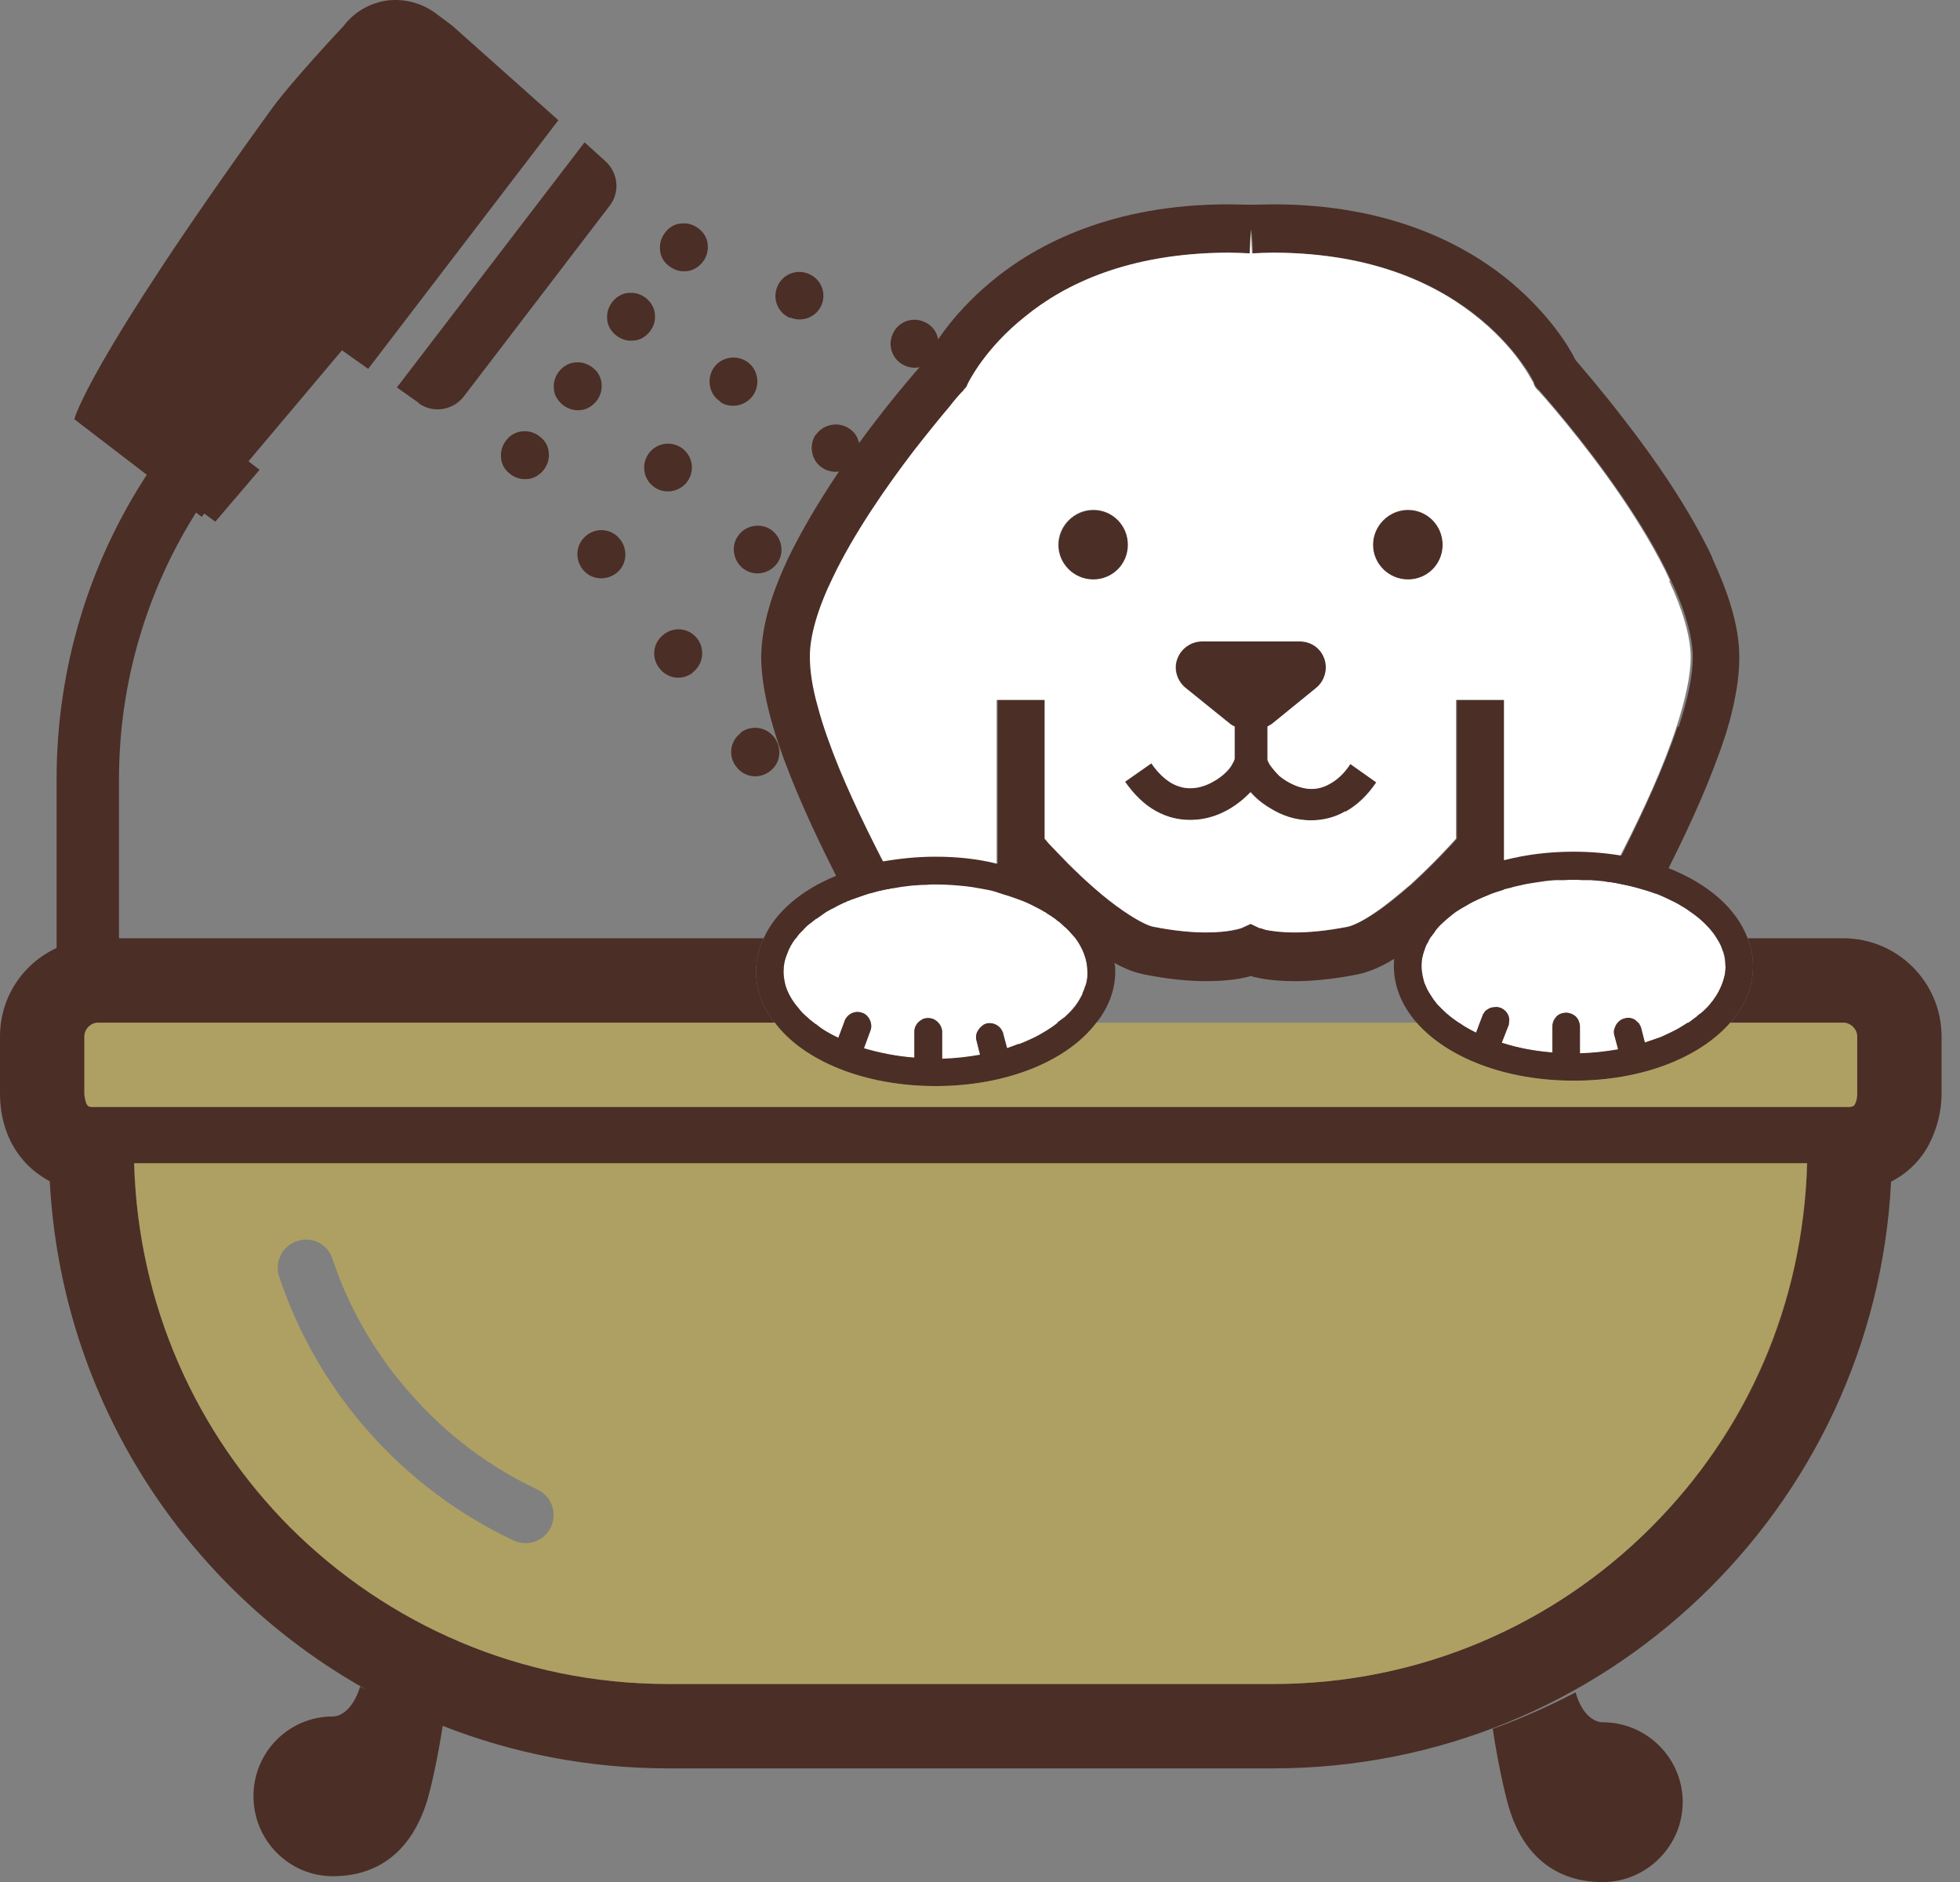 <svg width="25" height="24" viewBox="0 0 25 24" fill="none" xmlns="http://www.w3.org/2000/svg">
<rect x="0" y="0" width="25" height="24" fill="#808080" stroke="none"/>
<path d="M8.739 3.459C8.816 3.459 8.893 3.421 8.951 3.356C9.002 3.299 9.034 3.215 9.028 3.138C9.028 3.061 8.99 2.978 8.925 2.926C8.868 2.875 8.784 2.843 8.707 2.849C8.624 2.849 8.547 2.888 8.495 2.952C8.444 3.01 8.412 3.093 8.418 3.17C8.418 3.254 8.457 3.331 8.521 3.382C8.579 3.433 8.662 3.466 8.739 3.459Z" fill="#4B2E26"/>
<path d="M13.027 5.282C13.181 5.346 13.36 5.275 13.424 5.115C13.489 4.961 13.418 4.781 13.258 4.717C13.104 4.653 12.924 4.723 12.86 4.884C12.795 5.038 12.866 5.218 13.02 5.282H13.027Z" fill="#4B2E26"/>
<path d="M11.55 4.666C11.704 4.73 11.884 4.659 11.948 4.499C12.012 4.345 11.942 4.165 11.781 4.101C11.627 4.037 11.448 4.107 11.383 4.268C11.319 4.422 11.39 4.601 11.55 4.666Z" fill="#4B2E26"/>
<path d="M10.081 4.05C10.235 4.114 10.415 4.043 10.479 3.889C10.543 3.735 10.473 3.556 10.312 3.491C10.158 3.427 9.978 3.498 9.914 3.658C9.85 3.812 9.921 3.992 10.081 4.056V4.05Z" fill="#4B2E26"/>
<path d="M7.744 4.056C7.744 4.139 7.783 4.21 7.847 4.267C7.905 4.319 7.988 4.351 8.065 4.344C8.149 4.344 8.219 4.306 8.277 4.242C8.329 4.184 8.361 4.101 8.354 4.024C8.354 3.946 8.316 3.869 8.252 3.812C8.194 3.76 8.11 3.728 8.033 3.735C7.95 3.735 7.879 3.773 7.821 3.837C7.77 3.895 7.738 3.979 7.744 4.056Z" fill="#4B2E26"/>
<path d="M9.188 5.128C9.33 5.218 9.522 5.173 9.612 5.032C9.702 4.89 9.663 4.698 9.522 4.608C9.381 4.518 9.188 4.557 9.099 4.698C9.009 4.839 9.047 5.032 9.188 5.121V5.128Z" fill="#4B2E26"/>
<path d="M11.705 6.379C11.615 6.52 11.653 6.713 11.794 6.803C11.936 6.892 12.122 6.854 12.218 6.713C12.308 6.571 12.269 6.379 12.128 6.289C11.987 6.199 11.794 6.238 11.705 6.379Z" fill="#4B2E26"/>
<path d="M10.402 5.545C10.312 5.686 10.351 5.879 10.492 5.968C10.633 6.058 10.825 6.02 10.915 5.879C11.005 5.737 10.967 5.545 10.825 5.461C10.684 5.372 10.498 5.41 10.402 5.551V5.545Z" fill="#4B2E26"/>
<path d="M6.467 5.603C6.416 5.66 6.384 5.744 6.39 5.821C6.39 5.904 6.429 5.981 6.493 6.033C6.551 6.084 6.634 6.116 6.711 6.11C6.788 6.11 6.865 6.071 6.923 6.007C6.975 5.949 7.007 5.866 7 5.789C7 5.705 6.962 5.628 6.897 5.577C6.84 5.526 6.756 5.493 6.679 5.5C6.602 5.5 6.519 5.538 6.467 5.603Z" fill="#4B2E26"/>
<path d="M7.86 7.31C7.995 7.207 8.014 7.014 7.911 6.88C7.809 6.745 7.616 6.719 7.481 6.828C7.347 6.931 7.327 7.124 7.43 7.258C7.533 7.393 7.725 7.412 7.86 7.31Z" fill="#4B2E26"/>
<path d="M8.836 8.574C8.971 8.472 8.996 8.279 8.894 8.144C8.791 8.01 8.598 7.984 8.464 8.093C8.329 8.196 8.303 8.388 8.412 8.523C8.515 8.658 8.708 8.683 8.842 8.574H8.836Z" fill="#4B2E26"/>
<path d="M9.445 9.351C9.31 9.453 9.285 9.646 9.394 9.781C9.496 9.915 9.689 9.941 9.824 9.832C9.959 9.729 9.978 9.537 9.875 9.402C9.772 9.267 9.58 9.241 9.445 9.344V9.351Z" fill="#4B2E26"/>
<path d="M7.674 4.91C7.674 4.833 7.636 4.749 7.571 4.698C7.514 4.647 7.43 4.615 7.353 4.621C7.276 4.621 7.199 4.659 7.141 4.724C7.09 4.781 7.058 4.865 7.064 4.942C7.064 5.025 7.103 5.096 7.167 5.154C7.225 5.205 7.308 5.237 7.385 5.231C7.462 5.231 7.539 5.192 7.597 5.128C7.648 5.07 7.68 4.987 7.674 4.91Z" fill="#4B2E26"/>
<path d="M9.439 6.803C9.324 6.925 9.337 7.117 9.458 7.233C9.587 7.348 9.773 7.335 9.888 7.213C10.004 7.092 9.991 6.899 9.869 6.783C9.747 6.668 9.548 6.681 9.439 6.803Z" fill="#4B2E26"/>
<path d="M10.588 7.843C10.472 7.965 10.485 8.164 10.607 8.273C10.729 8.388 10.928 8.375 11.037 8.254C11.152 8.132 11.14 7.939 11.018 7.823C10.896 7.708 10.703 7.721 10.588 7.843Z" fill="#4B2E26"/>
<path d="M8.745 6.168C8.861 6.039 8.848 5.847 8.726 5.738C8.604 5.622 8.405 5.635 8.296 5.757C8.181 5.885 8.193 6.078 8.315 6.187C8.437 6.302 8.63 6.29 8.745 6.168Z" fill="#4B2E26"/>
<path d="M4.362 4.467L4.696 4.704L7.122 1.533L5.768 0.327L5.562 0.173C5.383 0.038 5.158 -0.02 4.94 0.006C4.715 0.038 4.516 0.154 4.381 0.333C4.381 0.333 3.733 1.02 3.457 1.399C1.102 4.659 0.948 5.346 0.948 5.346L2.572 6.591L4.362 4.467Z" fill="#4B2E26"/>
<path d="M5.344 5.146C5.53 5.275 5.78 5.23 5.915 5.057L7.776 2.624C7.911 2.451 7.886 2.201 7.719 2.053L7.456 1.815L5.062 4.941L5.344 5.14V5.146Z" fill="#4B2E26"/>
<path d="M14.39 6.952C14.39 7.196 14.193 7.394 13.949 7.394C13.705 7.394 13.503 7.196 13.503 6.952C13.503 6.709 13.705 6.506 13.949 6.506C14.193 6.506 14.39 6.704 14.39 6.952Z" fill="#4B2E26"/>
<path d="M18.401 6.952C18.401 7.196 18.203 7.394 17.959 7.394C17.715 7.394 17.513 7.196 17.513 6.952C17.513 6.709 17.715 6.506 17.959 6.506C18.203 6.506 18.401 6.704 18.401 6.952Z" fill="#4B2E26"/>
<path d="M17.554 9.973C17.439 10.143 17.306 10.268 17.163 10.346C17.021 10.428 16.869 10.461 16.727 10.461C16.52 10.461 16.345 10.396 16.193 10.3C16.101 10.245 16.018 10.176 15.954 10.102C15.922 10.134 15.889 10.166 15.857 10.194C15.683 10.341 15.457 10.456 15.186 10.456C15.039 10.456 14.892 10.424 14.744 10.341C14.602 10.263 14.469 10.134 14.354 9.969L14.689 9.734C14.777 9.863 14.869 9.941 14.947 9.987C15.03 10.033 15.108 10.051 15.186 10.051C15.287 10.051 15.393 10.019 15.485 9.964C15.577 9.913 15.66 9.84 15.706 9.771C15.733 9.725 15.752 9.688 15.752 9.674V9.265C15.752 9.265 15.715 9.247 15.696 9.233L15.121 8.768C15.016 8.681 14.97 8.529 15.02 8.4C15.066 8.272 15.195 8.18 15.333 8.18H16.584C16.727 8.18 16.851 8.267 16.897 8.4C16.943 8.529 16.901 8.681 16.796 8.768L16.225 9.233C16.225 9.233 16.189 9.256 16.17 9.265V9.693C16.17 9.693 16.189 9.73 16.198 9.748C16.225 9.789 16.271 9.844 16.322 9.895C16.432 9.987 16.589 10.061 16.731 10.061C16.805 10.061 16.887 10.042 16.966 9.996C17.049 9.95 17.14 9.877 17.228 9.743L17.559 9.978L17.554 9.973Z" fill="#4B2E26"/>
<path d="M21.84 7.108C21.537 6.469 21.095 5.839 20.727 5.365C20.424 4.97 20.175 4.685 20.097 4.593C20.028 4.45 19.785 4.032 19.279 3.604C18.676 3.098 17.697 2.606 16.244 2.606C16.151 2.606 16.05 2.611 15.954 2.611C15.857 2.611 15.756 2.606 15.659 2.606C14.211 2.606 13.227 3.098 12.629 3.604C12.118 4.032 11.879 4.45 11.81 4.593C11.695 4.717 11.245 5.232 10.789 5.885C10.527 6.262 10.265 6.685 10.058 7.108C9.856 7.536 9.713 7.964 9.709 8.382C9.713 8.718 9.796 9.081 9.92 9.458C10.109 10.019 10.384 10.613 10.642 11.123C10.771 11.381 10.895 11.615 11.001 11.808C11.107 12.002 11.194 12.162 11.245 12.268C11.355 12.493 11.511 12.673 11.695 12.802C11.879 12.926 12.091 13.004 12.307 13.004C12.44 13.004 12.583 12.972 12.712 12.912C12.905 12.82 13.061 12.645 13.167 12.429C13.268 12.213 13.328 11.951 13.328 11.638V11.583C13.36 11.615 13.392 11.647 13.424 11.68C13.595 11.836 13.778 11.992 13.976 12.13C14.174 12.264 14.363 12.379 14.588 12.425C14.905 12.489 15.167 12.512 15.383 12.512C15.65 12.512 15.843 12.48 15.954 12.447C16.064 12.48 16.253 12.512 16.519 12.512C16.736 12.512 17.002 12.489 17.32 12.425C17.54 12.379 17.738 12.264 17.931 12.13C18.166 11.965 18.391 11.767 18.58 11.583V11.638C18.58 12.057 18.672 12.388 18.856 12.632C18.948 12.751 19.067 12.848 19.191 12.912C19.316 12.972 19.458 13.004 19.591 13.004C19.812 13.004 20.024 12.93 20.203 12.802C20.383 12.673 20.539 12.493 20.654 12.268C20.723 12.135 20.856 11.896 21.008 11.601C21.242 11.16 21.532 10.594 21.767 10.024C21.882 9.739 21.992 9.454 22.066 9.178C22.139 8.902 22.185 8.635 22.185 8.382C22.185 7.968 22.034 7.536 21.836 7.108H21.84ZM21.399 9.265C21.229 9.776 20.962 10.351 20.714 10.847C20.461 11.344 20.226 11.758 20.111 11.997C20.042 12.13 19.95 12.236 19.858 12.296C19.766 12.36 19.674 12.388 19.596 12.388C19.55 12.388 19.509 12.379 19.467 12.356C19.412 12.328 19.352 12.273 19.293 12.158C19.233 12.043 19.196 11.877 19.196 11.633V8.925H18.584V10.695C18.506 10.783 18.276 11.031 18.009 11.275C17.858 11.404 17.701 11.537 17.55 11.638C17.402 11.735 17.269 11.804 17.2 11.818C16.919 11.873 16.694 11.891 16.524 11.891C16.354 11.891 16.234 11.873 16.161 11.859C16.128 11.85 16.101 11.841 16.092 11.836H16.078L15.963 11.781L15.843 11.836C15.843 11.836 15.696 11.891 15.393 11.891C15.223 11.891 15.002 11.873 14.721 11.818C14.648 11.804 14.496 11.73 14.34 11.615C14.1 11.45 13.834 11.21 13.636 11.013C13.539 10.912 13.452 10.824 13.392 10.76C13.369 10.732 13.351 10.714 13.337 10.695V8.925H12.725V11.633C12.725 11.956 12.647 12.153 12.569 12.25C12.528 12.3 12.491 12.333 12.449 12.351C12.408 12.374 12.367 12.383 12.321 12.383C12.247 12.383 12.15 12.356 12.059 12.291C11.971 12.231 11.875 12.126 11.81 11.992C11.732 11.831 11.599 11.601 11.447 11.312C11.217 10.875 10.936 10.323 10.716 9.794C10.605 9.523 10.509 9.256 10.444 9.012C10.375 8.773 10.343 8.548 10.343 8.382C10.338 8.115 10.449 7.752 10.633 7.37C10.904 6.8 11.323 6.193 11.677 5.738C11.856 5.508 12.012 5.31 12.127 5.181C12.183 5.112 12.229 5.062 12.261 5.02L12.298 4.984L12.307 4.97L12.339 4.933L12.357 4.892C12.371 4.864 12.578 4.441 13.089 4.036C13.595 3.632 14.404 3.227 15.673 3.222C15.765 3.222 15.857 3.227 15.954 3.231L15.968 2.923L15.981 3.231C16.073 3.227 16.17 3.222 16.257 3.222C17.573 3.227 18.391 3.659 18.897 4.078C19.15 4.289 19.325 4.501 19.43 4.652C19.486 4.726 19.523 4.795 19.546 4.836C19.555 4.855 19.564 4.873 19.569 4.882V4.892L19.591 4.933L19.624 4.97H19.628C19.683 5.034 20.189 5.6 20.672 6.303C20.911 6.653 21.151 7.039 21.316 7.407C21.491 7.77 21.592 8.125 21.592 8.382C21.592 8.612 21.528 8.925 21.413 9.265H21.399Z" fill="#4B2E26"/>
<path d="M21.303 7.407C21.133 7.039 20.898 6.653 20.659 6.304C20.176 5.6 19.67 5.034 19.615 4.974H19.61L19.578 4.933L19.56 4.892V4.882C19.56 4.882 19.541 4.855 19.532 4.836C19.509 4.795 19.472 4.731 19.417 4.653C19.311 4.496 19.137 4.289 18.884 4.078C18.378 3.655 17.559 3.227 16.244 3.222C16.157 3.222 16.06 3.227 15.968 3.231L15.954 2.923L15.94 3.231C15.844 3.227 15.752 3.222 15.66 3.222C14.386 3.227 13.576 3.627 13.075 4.036C12.565 4.441 12.358 4.864 12.344 4.892L12.326 4.933L12.293 4.97L12.284 4.984L12.248 5.02C12.215 5.057 12.169 5.108 12.114 5.181C12.004 5.31 11.843 5.508 11.663 5.738C11.314 6.193 10.891 6.8 10.62 7.37C10.435 7.748 10.325 8.115 10.33 8.382C10.33 8.552 10.362 8.773 10.431 9.012C10.495 9.256 10.592 9.523 10.702 9.794C10.923 10.328 11.204 10.879 11.434 11.312C11.59 11.601 11.719 11.836 11.797 11.992C11.861 12.126 11.958 12.232 12.045 12.291C12.137 12.356 12.234 12.383 12.307 12.383C12.353 12.383 12.395 12.374 12.436 12.351C12.477 12.333 12.514 12.3 12.556 12.25C12.629 12.153 12.712 11.956 12.712 11.634V8.925H13.324V10.695C13.324 10.695 13.356 10.732 13.379 10.76C13.439 10.824 13.526 10.912 13.623 11.013C13.82 11.21 14.087 11.454 14.326 11.615C14.487 11.726 14.634 11.804 14.708 11.818C14.988 11.873 15.214 11.891 15.379 11.891C15.683 11.891 15.825 11.836 15.83 11.836L15.95 11.781L16.064 11.836H16.078C16.078 11.836 16.115 11.85 16.147 11.859C16.221 11.873 16.345 11.891 16.511 11.891C16.676 11.891 16.906 11.873 17.187 11.818C17.256 11.804 17.394 11.739 17.536 11.638C17.688 11.537 17.844 11.404 17.996 11.275C18.263 11.031 18.493 10.783 18.571 10.695V8.925H19.183V11.634C19.183 11.877 19.224 12.043 19.279 12.158C19.334 12.273 19.394 12.328 19.454 12.356C19.495 12.379 19.537 12.388 19.583 12.388C19.661 12.388 19.753 12.36 19.845 12.296C19.937 12.236 20.029 12.13 20.098 11.997C20.213 11.758 20.447 11.344 20.7 10.847C20.953 10.351 21.22 9.776 21.385 9.265C21.496 8.925 21.565 8.612 21.565 8.382C21.565 8.125 21.464 7.775 21.289 7.407H21.303ZM13.944 7.389C13.701 7.389 13.498 7.191 13.498 6.947C13.498 6.704 13.701 6.501 13.944 6.501C14.188 6.501 14.386 6.699 14.386 6.947C14.386 7.196 14.188 7.389 13.944 7.389ZM17.159 10.346C17.017 10.429 16.865 10.461 16.722 10.461C16.515 10.461 16.34 10.396 16.189 10.3C16.097 10.245 16.014 10.176 15.95 10.102C15.917 10.134 15.885 10.167 15.853 10.194C15.678 10.341 15.453 10.456 15.181 10.456C15.034 10.456 14.887 10.424 14.74 10.341C14.598 10.263 14.464 10.134 14.349 9.969L14.685 9.734C14.772 9.863 14.864 9.941 14.942 9.987C15.025 10.033 15.103 10.052 15.181 10.052C15.283 10.052 15.389 10.019 15.48 9.964C15.572 9.914 15.655 9.84 15.701 9.771C15.729 9.725 15.747 9.688 15.747 9.674V9.265C15.747 9.265 15.71 9.247 15.692 9.233L15.117 8.769C15.011 8.681 14.965 8.529 15.016 8.401C15.062 8.272 15.191 8.18 15.329 8.18H16.58C16.722 8.18 16.846 8.267 16.892 8.401C16.938 8.529 16.897 8.681 16.791 8.769L16.221 9.233C16.221 9.233 16.184 9.256 16.166 9.265V9.693C16.166 9.693 16.184 9.73 16.193 9.748C16.221 9.789 16.267 9.845 16.317 9.895C16.428 9.987 16.584 10.061 16.727 10.061C16.8 10.061 16.883 10.042 16.961 9.996C17.044 9.95 17.136 9.877 17.223 9.743L17.555 9.978C17.44 10.148 17.306 10.272 17.164 10.351L17.159 10.346ZM17.959 7.389C17.715 7.389 17.513 7.191 17.513 6.947C17.513 6.704 17.715 6.501 17.959 6.501C18.203 6.501 18.401 6.699 18.401 6.947C18.401 7.196 18.203 7.389 17.959 7.389Z" fill="white"/>
<path d="M13.875 12.388C13.875 12.806 13.447 13.179 12.845 13.367L12.799 13.183C12.776 13.091 12.684 13.031 12.587 13.055C12.495 13.078 12.431 13.174 12.459 13.271L12.505 13.455C12.344 13.482 12.187 13.501 12.017 13.505V13.16C12.017 13.064 11.939 12.986 11.838 12.986C11.737 12.986 11.663 13.059 11.663 13.16V13.491C11.433 13.473 11.217 13.432 11.019 13.372L11.102 13.146C11.134 13.059 11.093 12.953 11.001 12.921C10.913 12.884 10.812 12.93 10.775 13.018L10.693 13.238C10.265 13.031 9.994 12.723 9.994 12.392C9.994 11.79 10.881 11.279 11.934 11.279C12.988 11.279 13.87 11.79 13.87 12.392L13.875 12.388Z" fill="white"/>
<path d="M13.806 12.664C13.806 12.664 13.824 12.622 13.834 12.599C13.824 12.618 13.82 12.636 13.811 12.655C13.811 12.655 13.811 12.659 13.811 12.664H13.806ZM13.834 12.599C13.852 12.549 13.861 12.498 13.866 12.443C13.866 12.443 13.866 12.438 13.866 12.434C13.866 12.489 13.852 12.549 13.829 12.604L13.834 12.599ZM13.723 11.965H13.719C13.815 12.093 13.87 12.241 13.87 12.388C13.87 12.402 13.87 12.415 13.87 12.429C13.87 12.415 13.88 12.402 13.88 12.388C13.88 12.241 13.824 12.098 13.728 11.965H13.723ZM13.636 11.864H13.631L13.719 11.96C13.696 11.928 13.668 11.896 13.636 11.864ZM13.493 13.041C13.521 13.022 13.549 12.999 13.572 12.972C13.544 12.995 13.516 13.018 13.484 13.041H13.493ZM13.461 11.712H13.457C13.457 11.712 13.479 11.73 13.489 11.739L13.461 11.712ZM13.411 11.68C13.411 11.68 13.443 11.703 13.457 11.712C13.447 11.703 13.438 11.693 13.424 11.684C13.424 11.684 13.415 11.68 13.411 11.68ZM13.328 11.629C13.355 11.647 13.383 11.661 13.411 11.68C13.383 11.656 13.355 11.643 13.328 11.624V11.629ZM14.215 12.282C14.201 12.167 14.174 12.066 14.123 11.965C13.921 11.514 13.397 11.164 12.711 11.013C12.468 10.953 12.21 10.925 11.934 10.925C11.7 10.925 11.479 10.948 11.263 10.985C11.047 11.027 10.844 11.086 10.665 11.169C10.223 11.348 9.892 11.629 9.741 11.965C9.676 12.098 9.644 12.241 9.644 12.388C9.644 12.627 9.727 12.852 9.883 13.041C10.246 13.528 11.024 13.85 11.934 13.85C12.845 13.85 13.617 13.528 13.985 13.041C14.137 12.852 14.225 12.627 14.225 12.388C14.225 12.351 14.225 12.319 14.215 12.282ZM12.992 13.312C12.941 13.331 12.895 13.349 12.845 13.367L12.794 13.183C12.794 13.183 12.794 13.165 12.785 13.156C12.776 13.146 12.776 13.137 12.771 13.128C12.748 13.096 12.721 13.073 12.684 13.059C12.652 13.045 12.62 13.045 12.587 13.05C12.569 13.055 12.546 13.064 12.532 13.078C12.518 13.091 12.5 13.105 12.491 13.119C12.477 13.137 12.468 13.151 12.459 13.169C12.449 13.202 12.445 13.234 12.454 13.266L12.5 13.45C12.344 13.478 12.183 13.496 12.017 13.501V13.156C12.017 13.156 12.017 13.128 12.008 13.114C12.008 13.105 12.003 13.096 11.999 13.091C11.999 13.087 11.999 13.082 11.994 13.078C11.989 13.073 11.989 13.068 11.985 13.064C11.98 13.055 11.971 13.045 11.966 13.041C11.957 13.027 11.944 13.018 11.93 13.009C11.916 12.999 11.907 12.995 11.893 12.99C11.874 12.986 11.856 12.981 11.838 12.981C11.819 12.981 11.796 12.986 11.783 12.99H11.778C11.778 12.99 11.755 13.004 11.746 13.013C11.732 13.018 11.723 13.027 11.713 13.041H11.709C11.709 13.041 11.686 13.068 11.681 13.087H11.677C11.668 13.11 11.663 13.133 11.663 13.156V13.487C11.433 13.469 11.222 13.427 11.019 13.367L11.102 13.142C11.116 13.11 11.116 13.078 11.107 13.041C11.102 13.027 11.097 13.009 11.088 12.995C11.084 12.986 11.079 12.976 11.07 12.967C11.06 12.953 11.051 12.944 11.037 12.935C11.028 12.926 11.014 12.921 11.001 12.917C10.913 12.88 10.812 12.926 10.775 13.013L10.766 13.041L10.693 13.234C10.587 13.183 10.486 13.128 10.408 13.059C10.398 13.059 10.389 13.05 10.384 13.041H10.38C10.348 13.018 10.316 12.99 10.288 12.963C10.246 12.93 10.214 12.894 10.187 12.857C10.118 12.779 10.067 12.696 10.035 12.613C10.021 12.581 10.012 12.544 10.007 12.512C9.998 12.466 9.994 12.429 9.994 12.388C9.994 12.314 10.007 12.241 10.04 12.167C10.062 12.098 10.099 12.029 10.15 11.965C10.15 11.965 10.15 11.965 10.155 11.965C10.178 11.928 10.2 11.9 10.237 11.868C10.251 11.85 10.27 11.831 10.288 11.813C10.302 11.799 10.316 11.79 10.334 11.776C10.361 11.758 10.384 11.735 10.412 11.716H10.417C10.444 11.698 10.467 11.68 10.495 11.661C10.518 11.643 10.545 11.624 10.573 11.611C10.591 11.601 10.61 11.588 10.628 11.583C10.674 11.555 10.725 11.532 10.771 11.509C10.78 11.509 10.785 11.509 10.794 11.5C10.803 11.491 10.817 11.491 10.826 11.486H10.831C10.831 11.486 10.844 11.477 10.858 11.473C10.913 11.454 10.964 11.436 11.019 11.417C11.037 11.408 11.06 11.404 11.079 11.394C11.097 11.394 11.12 11.385 11.139 11.381C11.162 11.376 11.18 11.367 11.203 11.362C11.258 11.348 11.313 11.339 11.364 11.33C11.387 11.325 11.405 11.325 11.428 11.321H11.433C11.502 11.307 11.571 11.302 11.635 11.293C11.658 11.293 11.677 11.289 11.7 11.289C11.741 11.284 11.778 11.284 11.819 11.284C11.856 11.279 11.898 11.279 11.934 11.279C12.068 11.279 12.196 11.289 12.321 11.302C12.371 11.307 12.422 11.316 12.472 11.325C12.555 11.339 12.638 11.353 12.711 11.376C12.739 11.385 12.767 11.394 12.794 11.404C12.822 11.413 12.854 11.422 12.882 11.431C12.937 11.45 12.987 11.468 13.038 11.486C13.13 11.523 13.208 11.565 13.286 11.606C13.296 11.615 13.309 11.62 13.323 11.629H13.328C13.355 11.652 13.383 11.666 13.411 11.684C13.429 11.698 13.443 11.707 13.457 11.716C13.47 11.726 13.479 11.735 13.489 11.744C13.489 11.744 13.492 11.745 13.498 11.748C13.53 11.771 13.553 11.794 13.581 11.822C13.585 11.822 13.595 11.831 13.599 11.836C13.608 11.845 13.622 11.859 13.631 11.868L13.719 11.965C13.815 12.098 13.87 12.245 13.87 12.392C13.87 12.406 13.87 12.42 13.87 12.434C13.87 12.489 13.857 12.549 13.834 12.604C13.824 12.622 13.82 12.641 13.811 12.659C13.811 12.659 13.811 12.664 13.811 12.668C13.778 12.737 13.742 12.806 13.687 12.866C13.677 12.875 13.668 12.889 13.654 12.903C13.631 12.926 13.604 12.949 13.576 12.976C13.549 12.999 13.521 13.022 13.489 13.045C13.461 13.068 13.434 13.087 13.401 13.11C13.392 13.114 13.383 13.119 13.374 13.128C13.323 13.16 13.268 13.193 13.208 13.225C13.139 13.257 13.07 13.289 12.997 13.317L12.992 13.312ZM13.461 11.712H13.457C13.457 11.712 13.479 11.73 13.489 11.739L13.461 11.712ZM13.411 11.68C13.411 11.68 13.443 11.703 13.457 11.712C13.447 11.703 13.438 11.693 13.424 11.684C13.424 11.684 13.415 11.68 13.411 11.68ZM13.328 11.629C13.355 11.647 13.383 11.661 13.411 11.68C13.383 11.656 13.355 11.643 13.328 11.624V11.629ZM13.636 11.864H13.631L13.719 11.96C13.696 11.928 13.668 11.896 13.636 11.864Z" fill="#4B2E26"/>
<path d="M22.01 12.319C22.01 12.737 21.587 13.11 20.98 13.298L20.934 13.114C20.911 13.022 20.819 12.962 20.723 12.99C20.631 13.013 20.566 13.105 20.594 13.202L20.64 13.386C20.479 13.413 20.323 13.431 20.152 13.436V13.091C20.152 12.999 20.074 12.916 19.973 12.916C19.872 12.916 19.798 12.995 19.798 13.091V13.422C19.568 13.404 19.352 13.363 19.154 13.303L19.237 13.077C19.269 12.99 19.228 12.884 19.136 12.852C19.049 12.82 18.943 12.861 18.911 12.949L18.828 13.169C18.4 12.962 18.129 12.654 18.129 12.323C18.129 11.725 19.017 11.215 20.07 11.215C21.123 11.215 22.006 11.725 22.006 12.323L22.01 12.319Z" fill="white"/>
<path d="M22.291 11.965C22.148 11.583 21.785 11.27 21.284 11.072C21.1 10.999 20.897 10.944 20.681 10.911C20.488 10.879 20.281 10.861 20.074 10.861C19.757 10.861 19.467 10.898 19.196 10.967H19.191C18.524 11.141 18.018 11.505 17.853 11.965C17.811 12.047 17.793 12.13 17.784 12.217C17.779 12.259 17.779 12.287 17.779 12.319C17.779 12.585 17.885 12.829 18.069 13.041C18.46 13.487 19.2 13.781 20.074 13.781C20.948 13.781 21.679 13.487 22.07 13.041C22.259 12.829 22.36 12.585 22.36 12.319C22.36 12.194 22.337 12.075 22.291 11.965ZM21.527 13.041C21.491 13.064 21.454 13.087 21.417 13.11C21.385 13.128 21.353 13.146 21.32 13.16C21.316 13.165 21.307 13.165 21.302 13.169C21.265 13.188 21.224 13.206 21.183 13.225C21.118 13.248 21.049 13.271 20.98 13.294L20.934 13.114C20.934 13.114 20.925 13.082 20.916 13.073C20.911 13.064 20.907 13.05 20.897 13.041H20.888C20.888 13.041 20.87 13.013 20.856 13.008C20.847 12.999 20.837 12.995 20.824 12.99C20.792 12.976 20.759 12.976 20.723 12.986C20.686 12.995 20.658 13.013 20.635 13.041C20.621 13.055 20.608 13.078 20.603 13.096C20.598 13.101 20.598 13.105 20.598 13.11C20.594 13.11 20.594 13.119 20.594 13.123C20.585 13.133 20.585 13.142 20.585 13.156C20.585 13.169 20.585 13.183 20.589 13.197L20.64 13.381C20.479 13.409 20.323 13.427 20.152 13.432V13.087C20.152 13.087 20.152 13.055 20.143 13.041C20.139 13.027 20.134 13.008 20.129 12.999C20.129 12.999 20.125 12.99 20.12 12.99C20.111 12.972 20.093 12.953 20.074 12.944C20.07 12.944 20.06 12.935 20.051 12.93C20.047 12.926 20.037 12.926 20.033 12.926C20.023 12.921 20.01 12.916 19.996 12.916H19.991C19.991 12.916 19.978 12.916 19.973 12.916C19.922 12.916 19.881 12.935 19.853 12.967C19.84 12.981 19.83 12.995 19.821 13.013C19.817 13.022 19.812 13.031 19.812 13.045C19.803 13.059 19.803 13.078 19.803 13.091V13.422C19.573 13.404 19.361 13.363 19.159 13.298H19.154L19.242 13.078C19.242 13.078 19.251 13.055 19.246 13.045C19.251 13.031 19.251 13.018 19.251 13.004C19.251 12.976 19.242 12.949 19.228 12.926C19.219 12.912 19.205 12.893 19.191 12.884C19.173 12.87 19.159 12.861 19.141 12.852H19.136C19.136 12.852 19.104 12.843 19.085 12.843H19.076C19.076 12.843 19.035 12.848 19.012 12.852C18.998 12.857 18.989 12.866 18.98 12.87C18.961 12.88 18.947 12.889 18.938 12.903C18.934 12.912 18.929 12.916 18.924 12.926C18.915 12.93 18.915 12.94 18.911 12.949L18.874 13.045L18.828 13.169C18.791 13.151 18.754 13.133 18.718 13.11C18.681 13.091 18.648 13.068 18.616 13.045H18.612C18.538 12.995 18.469 12.944 18.409 12.884C18.382 12.857 18.359 12.834 18.331 12.806C18.327 12.806 18.322 12.797 18.322 12.792C18.29 12.756 18.267 12.719 18.244 12.682C18.23 12.659 18.216 12.641 18.207 12.618C18.198 12.604 18.189 12.585 18.184 12.567C18.179 12.558 18.175 12.549 18.17 12.539C18.161 12.507 18.152 12.475 18.147 12.447C18.138 12.406 18.133 12.365 18.133 12.323C18.133 12.287 18.133 12.25 18.143 12.208C18.152 12.171 18.161 12.135 18.175 12.102C18.184 12.07 18.198 12.038 18.221 12.006C18.221 11.992 18.23 11.983 18.239 11.969C18.244 11.955 18.253 11.946 18.262 11.937C18.271 11.923 18.281 11.909 18.29 11.9C18.308 11.868 18.336 11.831 18.368 11.799C18.432 11.739 18.501 11.679 18.579 11.62C18.579 11.62 18.584 11.62 18.584 11.615C18.625 11.592 18.667 11.569 18.708 11.546C18.75 11.518 18.796 11.495 18.846 11.473C18.892 11.45 18.947 11.431 18.998 11.408C19.007 11.403 19.016 11.399 19.026 11.394C19.067 11.38 19.113 11.367 19.159 11.353C19.168 11.348 19.182 11.344 19.191 11.339H19.196C19.196 11.339 19.246 11.325 19.269 11.321C19.311 11.307 19.357 11.298 19.398 11.289C19.453 11.275 19.513 11.265 19.573 11.256C19.66 11.242 19.748 11.229 19.84 11.224C19.881 11.224 19.918 11.224 19.955 11.224C19.991 11.22 20.033 11.22 20.074 11.22C20.111 11.22 20.148 11.22 20.184 11.224C20.221 11.224 20.258 11.224 20.29 11.224C20.332 11.229 20.369 11.229 20.401 11.233C20.437 11.238 20.47 11.238 20.506 11.247C20.562 11.247 20.621 11.261 20.677 11.275C20.773 11.293 20.87 11.316 20.957 11.344C21.012 11.357 21.067 11.376 21.118 11.394H21.123C21.183 11.417 21.242 11.445 21.297 11.473C21.343 11.495 21.394 11.518 21.435 11.546C21.477 11.569 21.514 11.592 21.55 11.62C21.638 11.679 21.716 11.744 21.78 11.813C21.808 11.84 21.831 11.873 21.854 11.9C21.872 11.923 21.886 11.946 21.9 11.969C21.909 11.983 21.914 11.992 21.923 12.006C21.946 12.043 21.964 12.084 21.974 12.126H21.978C21.987 12.153 21.997 12.181 22.001 12.208C22.006 12.25 22.01 12.287 22.01 12.323C22.01 12.355 22.006 12.392 22.001 12.425C21.987 12.489 21.964 12.558 21.932 12.622C21.909 12.673 21.877 12.719 21.845 12.765C21.831 12.779 21.822 12.792 21.812 12.806C21.803 12.815 21.799 12.825 21.79 12.834C21.767 12.857 21.748 12.875 21.73 12.893C21.707 12.912 21.684 12.93 21.661 12.944C21.647 12.963 21.629 12.972 21.61 12.986C21.583 13.008 21.56 13.027 21.532 13.045L21.527 13.041Z" fill="#4B2E26"/>
<path d="M21.463 22.98C21.463 23.541 21.003 24.001 20.442 24.001C19.881 24.001 19.444 23.702 19.247 23.053C19.187 22.851 19.099 22.442 19.04 22.046C19.403 21.917 19.762 21.756 20.097 21.581C20.18 21.876 20.341 21.963 20.442 21.963C21.003 21.963 21.463 22.419 21.463 22.98Z" fill="#4B2E26"/>
<path d="M23.509 11.965H22.291C22.337 12.075 22.36 12.195 22.36 12.319C22.36 12.586 22.259 12.829 22.07 13.041H23.509C23.606 13.041 23.689 13.124 23.689 13.22V13.942C23.689 14.034 23.661 14.085 23.647 14.099L23.634 14.108L23.597 14.117H1.164L1.127 14.108L1.104 14.08C1.104 14.08 1.076 14.007 1.076 13.942V13.22C1.076 13.124 1.154 13.041 1.255 13.041H9.883C9.727 12.852 9.644 12.627 9.644 12.388C9.644 12.241 9.676 12.098 9.74 11.965H1.518V9.932C1.518 8.709 1.872 7.513 2.529 6.492L2.746 6.653L3.311 5.991L2.175 5.122L1.697 5.862L1.899 6.014C1.131 7.173 0.722 8.534 0.722 9.932V12.089C0.294 12.287 0 12.714 0 13.22V13.942C0 14.241 0.083 14.545 0.29 14.788C0.382 14.899 0.501 14.991 0.635 15.064C0.782 17.851 2.368 20.256 4.668 21.544C4.64 21.53 4.617 21.521 4.594 21.507C4.502 21.802 4.346 21.889 4.245 21.889C3.684 21.889 3.233 22.344 3.233 22.905C3.233 23.466 3.684 23.926 4.245 23.926C4.806 23.926 5.238 23.628 5.445 22.974C5.505 22.781 5.588 22.386 5.647 22.009C6.535 22.358 7.505 22.551 8.522 22.551H16.239C20.46 22.551 23.91 19.235 24.121 15.069C24.337 14.959 24.503 14.788 24.604 14.595C24.71 14.388 24.765 14.168 24.765 13.942V13.22C24.765 12.526 24.204 11.965 23.509 11.965ZM21.058 19.479C19.826 20.712 18.124 21.475 16.239 21.475H8.522C6.636 21.475 4.939 20.712 3.702 19.479C2.506 18.279 1.761 16.646 1.711 14.834H23.05C22.999 16.646 22.259 18.279 21.058 19.479Z" fill="#4B2E26"/>
<path opacity="0.5" d="M1.711 14.834C1.762 16.646 2.507 18.279 3.702 19.479C4.939 20.711 6.636 21.475 8.522 21.475H16.239C18.124 21.475 19.826 20.711 21.058 19.479C22.291 18.246 22.999 16.646 23.05 14.834H1.711ZM7.027 19.474C6.944 19.654 6.728 19.727 6.549 19.644C5.146 18.982 4.056 17.768 3.56 16.278C3.5 16.09 3.601 15.887 3.79 15.827C3.974 15.763 4.181 15.864 4.24 16.053C4.456 16.701 4.806 17.294 5.252 17.791C5.698 18.297 6.241 18.706 6.857 18.996C7.036 19.079 7.11 19.295 7.027 19.474Z" fill="#DDC044"/>
<path opacity="0.5" d="M23.689 13.22V13.942C23.689 14.034 23.661 14.085 23.647 14.099L23.634 14.108L23.597 14.117H1.164L1.127 14.108L1.104 14.08C1.104 14.08 1.076 14.007 1.076 13.942V13.22C1.076 13.124 1.154 13.041 1.256 13.041H9.883C10.246 13.528 11.024 13.85 11.934 13.85C12.845 13.85 13.617 13.528 13.985 13.041H18.069C18.46 13.487 19.2 13.781 20.074 13.781C20.948 13.781 21.679 13.487 22.07 13.041H23.509C23.606 13.041 23.689 13.124 23.689 13.22Z" fill="#DDC044"/>
</svg>
